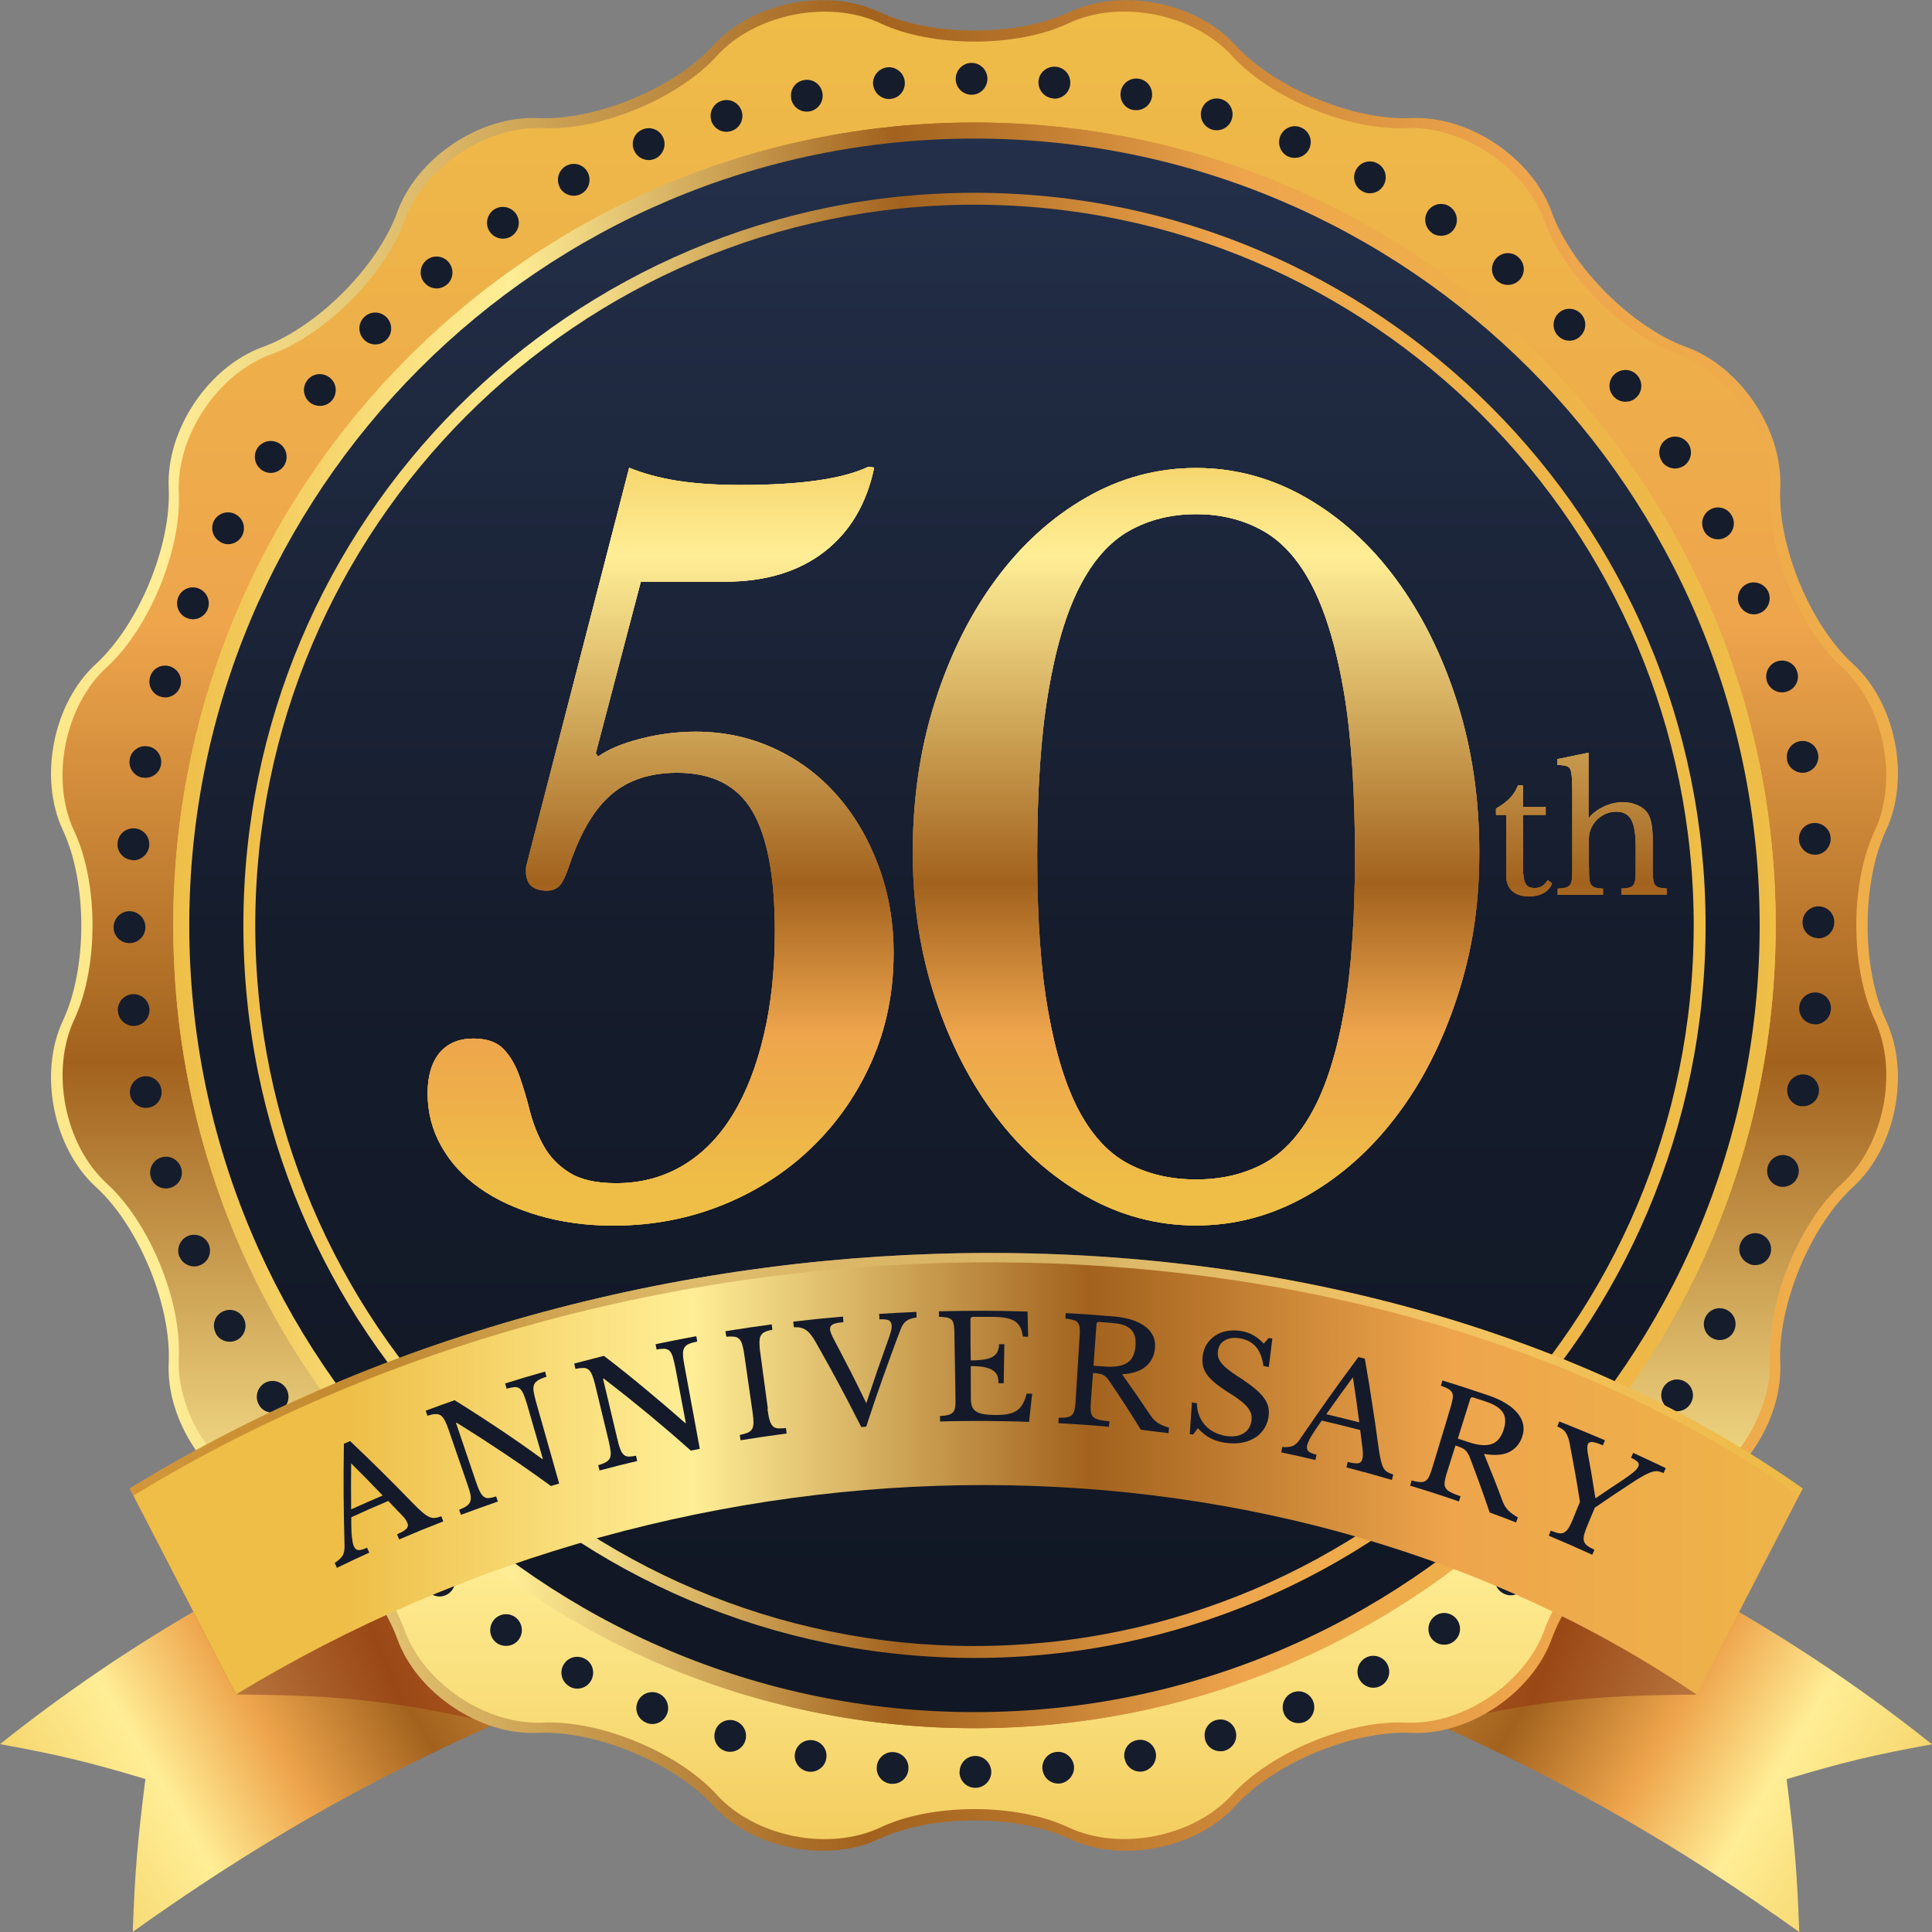 <svg width="64" height="64" viewBox="0 0 64 64" fill="none" xmlns="http://www.w3.org/2000/svg">
<rect x="0" y="0" width="64" height="64" fill="#808080" stroke="none"/>
<g clip-path="url(#clip0_285_641)">
<path d="M16.453 57.086C12.039 59.048 8.37 61.157 4.397 63.995C4.47 61.99 4.556 60.977 4.817 58.932C2.949 58.374 1.984 58.138 0 57.777C4.252 54.389 8.974 51.675 13.976 49.768C14.966 52.697 15.463 54.161 16.453 57.09V57.086Z" fill="url(#paint0_linear_285_641)"/>
<path d="M16.462 57.107C13.188 56.369 11.439 56.154 7.813 56.132C6.407 53.401 5.704 52.035 4.294 49.309C8.323 49.094 10.277 49.21 13.98 49.785C14.97 52.714 15.467 54.178 16.458 57.107H16.462Z" fill="url(#paint1_linear_285_641)"/>
<path d="M47.547 57.09C51.961 59.053 55.63 61.161 59.603 64C59.53 61.994 59.444 60.981 59.183 58.937C61.051 58.379 62.016 58.142 64 57.782C59.748 54.389 55.026 51.679 50.024 49.773C49.034 52.701 48.537 54.166 47.547 57.094V57.09Z" fill="url(#paint2_linear_285_641)"/>
<path d="M47.538 57.112C50.813 56.373 52.557 56.158 56.183 56.137C57.593 53.406 58.296 52.044 59.701 49.313C55.673 49.098 53.718 49.214 50.015 49.79C49.025 52.718 48.528 54.183 47.538 57.112Z" fill="url(#paint3_linear_285_641)"/>
<path d="M35.431 60.916C33.699 60.1 30.862 60.1 29.131 60.916C27.399 61.732 24.926 61.239 23.636 59.821C22.346 58.404 19.728 57.313 17.816 57.404C15.905 57.494 13.809 56.089 13.158 54.286C12.506 52.482 10.505 50.472 8.7 49.819C6.896 49.167 5.499 47.067 5.589 45.151C5.679 43.236 4.594 40.608 3.176 39.32C1.762 38.027 1.269 35.549 2.083 33.814C2.897 32.079 2.897 29.236 2.083 27.501C1.269 25.766 1.762 23.288 3.176 21.996C4.59 20.703 5.679 18.079 5.589 16.164C5.499 14.249 6.9 12.149 8.7 11.496C10.5 10.843 12.506 8.838 13.158 7.03C13.809 5.226 15.905 3.822 17.816 3.912C19.728 4.002 22.351 2.916 23.636 1.494C24.926 0.077 27.399 -0.417 29.131 0.399C30.862 1.215 33.699 1.215 35.431 0.399C37.162 -0.417 39.635 0.077 40.925 1.494C42.215 2.911 44.834 3.998 46.745 3.912C48.657 3.822 50.753 5.226 51.404 7.03C52.056 8.833 54.061 10.843 55.861 11.496C57.661 12.149 59.063 14.249 58.973 16.164C58.883 18.079 59.967 20.708 61.386 21.996C62.8 23.288 63.293 25.766 62.479 27.501C61.664 29.236 61.664 32.079 62.479 33.814C63.293 35.549 62.8 38.027 61.386 39.32C59.971 40.612 58.887 43.236 58.973 45.151C59.063 47.067 57.661 49.167 55.861 49.819C54.061 50.472 52.056 52.478 51.404 54.286C50.753 56.089 48.657 57.494 46.745 57.404C44.834 57.313 42.211 58.4 40.925 59.821C39.635 61.239 37.162 61.732 35.431 60.916Z" fill="url(#paint4_linear_285_641)"/>
<path d="M2.46 33.771C3.266 32.058 3.266 29.249 2.46 27.536C1.654 25.822 2.143 23.374 3.54 22.099C4.937 20.823 6.009 18.23 5.923 16.34C5.833 14.446 7.217 12.372 8.996 11.732C10.774 11.088 12.755 9.104 13.397 7.322C14.04 5.54 16.11 4.153 17.996 4.243C19.886 4.333 22.47 3.259 23.743 1.855C25.016 0.455 27.459 -0.03 29.169 0.773C30.879 1.58 33.682 1.58 35.392 0.773C37.102 -0.035 39.545 0.455 40.818 1.855C42.091 3.255 44.679 4.329 46.565 4.243C48.455 4.153 50.525 5.54 51.164 7.322C51.807 9.104 53.787 11.088 55.566 11.732C57.344 12.376 58.728 14.451 58.638 16.34C58.548 18.234 59.62 20.823 61.017 22.099C62.414 23.374 62.898 25.822 62.097 27.536C61.291 29.249 61.291 32.058 62.097 33.771C62.903 35.485 62.414 37.933 61.017 39.208C59.62 40.483 58.548 43.077 58.638 44.967C58.724 46.861 57.344 48.935 55.566 49.575C53.787 50.219 51.807 52.203 51.164 53.985C50.521 55.767 48.451 57.154 46.565 57.064C44.675 56.974 42.091 58.048 40.818 59.452C39.545 60.852 37.102 61.337 35.392 60.534C33.682 59.727 30.879 59.727 29.169 60.534C27.459 61.342 25.016 60.852 23.743 59.452C22.47 58.052 19.882 56.978 17.996 57.064C16.106 57.154 14.036 55.767 13.397 53.985C12.755 52.203 10.774 50.219 8.996 49.575C7.217 48.931 5.833 46.856 5.923 44.967C6.013 43.073 4.941 40.483 3.54 39.208C2.143 37.933 1.659 35.485 2.46 33.771Z" fill="url(#paint5_linear_285_641)"/>
<path d="M31.788 58.696C31.788 58.408 32.019 58.168 32.306 58.168C32.602 58.168 32.829 58.404 32.838 58.696C32.838 58.984 32.602 59.224 32.311 59.224C32.015 59.224 31.784 58.988 31.784 58.696H31.788ZM29.516 59.091C29.225 59.065 29.015 58.808 29.045 58.516C29.075 58.228 29.332 58.009 29.623 58.043C29.906 58.069 30.125 58.327 30.091 58.619C30.065 58.894 29.838 59.091 29.572 59.091H29.521H29.516ZM34.531 58.61C34.501 58.322 34.711 58.06 34.998 58.035C35.285 58.005 35.547 58.219 35.577 58.507C35.602 58.791 35.392 59.048 35.105 59.083H35.054C34.788 59.083 34.561 58.881 34.535 58.61H34.531ZM26.752 58.683C26.469 58.623 26.281 58.352 26.336 58.069C26.392 57.781 26.666 57.597 26.958 57.653C27.241 57.708 27.425 57.983 27.369 58.267C27.322 58.52 27.099 58.692 26.855 58.692C26.825 58.692 26.786 58.688 26.756 58.683H26.752ZM37.252 58.258C37.192 57.975 37.377 57.696 37.664 57.644C37.947 57.584 38.225 57.769 38.285 58.056C38.341 58.34 38.152 58.619 37.869 58.679C37.839 58.683 37.801 58.688 37.771 58.688C37.522 58.688 37.304 58.511 37.257 58.262L37.252 58.258ZM24.035 58.009C23.756 57.923 23.602 57.631 23.688 57.352C23.765 57.073 24.061 56.914 24.339 57C24.618 57.086 24.776 57.378 24.691 57.657C24.622 57.884 24.412 58.031 24.185 58.031C24.138 58.031 24.086 58.026 24.03 58.009H24.035ZM39.927 57.64C39.841 57.361 39.995 57.064 40.274 56.983C40.552 56.897 40.848 57.056 40.929 57.335C41.015 57.614 40.857 57.902 40.578 57.992C40.531 58.009 40.48 58.013 40.424 58.013C40.197 58.013 39.991 57.867 39.922 57.64H39.927ZM21.403 57.064C21.133 56.953 21.009 56.648 21.12 56.381C21.232 56.111 21.536 55.982 21.811 56.094C22.076 56.205 22.205 56.514 22.093 56.785C22.008 56.987 21.815 57.111 21.605 57.111C21.541 57.111 21.472 57.094 21.408 57.069L21.403 57.064ZM42.532 56.759C42.417 56.489 42.55 56.179 42.815 56.068C43.081 55.956 43.389 56.085 43.497 56.351C43.608 56.618 43.48 56.931 43.214 57.043C43.15 57.069 43.081 57.081 43.012 57.081C42.807 57.081 42.614 56.961 42.528 56.759H42.532ZM18.875 55.87C18.618 55.733 18.523 55.411 18.66 55.162C18.798 54.904 19.11 54.81 19.372 54.947C19.629 55.08 19.723 55.398 19.586 55.66C19.492 55.84 19.312 55.939 19.123 55.939C19.038 55.939 18.956 55.918 18.875 55.875V55.87ZM45.031 55.63C44.894 55.372 44.988 55.054 45.245 54.913C45.498 54.775 45.82 54.874 45.957 55.127C46.094 55.385 46 55.703 45.742 55.845C45.661 55.888 45.58 55.909 45.494 55.909C45.305 55.909 45.125 55.802 45.031 55.63ZM16.47 54.436C16.23 54.273 16.166 53.946 16.329 53.706C16.488 53.465 16.813 53.401 17.053 53.56C17.293 53.723 17.362 54.05 17.199 54.29C17.1 54.445 16.933 54.522 16.762 54.522C16.663 54.522 16.556 54.496 16.466 54.436H16.47ZM47.405 54.256C47.247 54.015 47.311 53.689 47.551 53.521C47.787 53.358 48.117 53.427 48.275 53.667C48.438 53.908 48.374 54.23 48.134 54.393C48.044 54.458 47.945 54.483 47.838 54.483C47.671 54.483 47.508 54.406 47.401 54.251L47.405 54.256ZM14.225 52.766C13.998 52.581 13.967 52.25 14.152 52.023C14.336 51.795 14.666 51.765 14.893 51.95C15.112 52.134 15.146 52.465 14.962 52.693C14.863 52.817 14.709 52.886 14.559 52.886C14.443 52.886 14.323 52.843 14.229 52.766H14.225ZM49.638 52.654C49.454 52.426 49.484 52.096 49.711 51.911C49.938 51.726 50.268 51.761 50.453 51.984C50.637 52.212 50.603 52.542 50.38 52.727C50.281 52.804 50.165 52.847 50.05 52.847C49.895 52.847 49.745 52.778 49.638 52.654ZM12.15 50.885C11.945 50.678 11.945 50.348 12.15 50.142C12.356 49.935 12.686 49.931 12.892 50.137C13.097 50.348 13.097 50.678 12.892 50.885C12.793 50.988 12.656 51.039 12.519 51.039C12.386 51.039 12.249 50.992 12.15 50.885ZM51.708 50.842C51.498 50.635 51.498 50.305 51.708 50.099C51.914 49.892 52.244 49.892 52.45 50.099C52.656 50.305 52.656 50.635 52.45 50.842C52.347 50.949 52.214 50.996 52.077 50.996C51.944 50.996 51.807 50.949 51.708 50.842ZM10.269 48.81C10.085 48.587 10.119 48.256 10.337 48.072C10.565 47.887 10.895 47.917 11.079 48.14C11.263 48.368 11.233 48.699 11.01 48.883C10.912 48.961 10.796 49.004 10.672 49.004C10.517 49.004 10.372 48.939 10.264 48.81H10.269ZM53.59 48.84C53.363 48.656 53.333 48.325 53.517 48.097C53.701 47.87 54.031 47.84 54.254 48.024C54.481 48.209 54.511 48.54 54.327 48.767C54.22 48.892 54.074 48.956 53.92 48.956C53.804 48.956 53.684 48.918 53.59 48.84ZM8.597 46.564C8.434 46.324 8.499 45.997 8.739 45.834C8.979 45.671 9.304 45.74 9.467 45.976C9.63 46.217 9.566 46.543 9.326 46.706C9.236 46.77 9.129 46.796 9.03 46.796C8.863 46.796 8.692 46.719 8.593 46.564H8.597ZM55.266 46.659C55.026 46.496 54.957 46.169 55.12 45.929C55.283 45.688 55.608 45.624 55.848 45.787C56.093 45.946 56.153 46.277 55.99 46.513C55.891 46.667 55.724 46.749 55.553 46.749C55.454 46.749 55.351 46.719 55.266 46.659ZM7.149 44.164C7.012 43.91 7.106 43.588 7.363 43.455C7.616 43.318 7.937 43.412 8.07 43.67C8.207 43.923 8.113 44.245 7.86 44.383C7.783 44.426 7.693 44.447 7.607 44.447C7.423 44.447 7.239 44.348 7.144 44.168L7.149 44.164ZM56.718 44.327C56.461 44.19 56.367 43.867 56.504 43.614C56.641 43.356 56.954 43.262 57.216 43.399C57.473 43.537 57.567 43.85 57.43 44.112C57.336 44.292 57.156 44.391 56.967 44.391C56.881 44.391 56.8 44.37 56.718 44.327ZM5.944 41.634C5.833 41.364 5.962 41.054 6.227 40.943C6.493 40.831 6.806 40.96 6.917 41.226C7.029 41.493 6.9 41.802 6.634 41.909C6.57 41.939 6.502 41.952 6.437 41.952C6.232 41.952 6.03 41.832 5.949 41.63L5.944 41.634ZM57.94 41.862C57.67 41.75 57.546 41.445 57.657 41.179C57.768 40.908 58.077 40.78 58.347 40.891C58.613 41.007 58.741 41.312 58.63 41.583C58.544 41.789 58.351 41.909 58.141 41.909C58.077 41.909 58.008 41.901 57.944 41.866L57.94 41.862ZM4.997 38.998C4.912 38.718 5.07 38.422 5.349 38.34C5.623 38.255 5.914 38.413 6 38.693C6.09 38.967 5.932 39.26 5.653 39.345C5.602 39.362 5.55 39.371 5.499 39.371C5.272 39.371 5.062 39.225 4.993 38.998H4.997ZM58.908 39.294C58.634 39.208 58.476 38.916 58.561 38.637C58.647 38.358 58.934 38.199 59.213 38.285C59.491 38.37 59.65 38.663 59.564 38.942C59.496 39.169 59.286 39.315 59.063 39.315C59.011 39.315 58.96 39.311 58.904 39.294H58.908ZM4.312 36.283C4.256 36 4.444 35.721 4.727 35.661C5.01 35.605 5.289 35.794 5.344 36.077C5.4 36.361 5.216 36.64 4.933 36.691C4.894 36.7 4.864 36.7 4.826 36.7C4.586 36.7 4.363 36.524 4.312 36.279V36.283ZM59.629 36.64C59.341 36.584 59.157 36.305 59.213 36.017C59.264 35.734 59.543 35.549 59.83 35.601C60.113 35.656 60.301 35.931 60.246 36.223C60.194 36.472 59.98 36.644 59.731 36.644C59.701 36.644 59.663 36.644 59.633 36.64H59.629ZM3.904 33.514C3.874 33.226 4.084 32.964 4.372 32.934C4.663 32.908 4.92 33.118 4.95 33.406C4.976 33.694 4.766 33.956 4.479 33.982C4.479 33.982 4.44 33.986 4.427 33.986C4.162 33.986 3.934 33.78 3.909 33.514H3.904ZM60.074 33.926C59.783 33.9 59.573 33.642 59.603 33.35C59.633 33.063 59.886 32.852 60.177 32.878C60.464 32.904 60.683 33.161 60.648 33.453C60.623 33.728 60.396 33.934 60.13 33.934C60.13 33.934 60.091 33.93 60.078 33.93L60.074 33.926ZM60.186 31.074C59.894 31.049 59.684 30.791 59.714 30.499C59.744 30.211 59.997 30.001 60.288 30.026C60.576 30.052 60.794 30.31 60.76 30.602C60.734 30.877 60.507 31.083 60.241 31.083C60.241 31.083 60.203 31.079 60.19 31.079L60.186 31.074ZM3.763 30.718C3.763 30.422 3.999 30.185 4.29 30.185C4.577 30.185 4.817 30.422 4.817 30.713C4.817 31.001 4.582 31.242 4.29 31.242C3.999 31.242 3.763 31.01 3.763 30.722V30.718ZM4.367 28.489C4.08 28.463 3.862 28.206 3.896 27.914C3.922 27.626 4.179 27.415 4.47 27.441C4.757 27.467 4.972 27.725 4.942 28.017C4.916 28.291 4.684 28.498 4.414 28.498C4.414 28.498 4.384 28.498 4.367 28.493V28.489ZM59.594 27.841C59.564 27.553 59.774 27.291 60.061 27.265C60.349 27.235 60.614 27.445 60.64 27.733C60.67 28.021 60.46 28.283 60.173 28.313H60.121C59.856 28.313 59.624 28.111 59.594 27.841ZM4.714 25.762C4.432 25.702 4.243 25.431 4.299 25.144C4.35 24.856 4.629 24.671 4.916 24.727C5.199 24.779 5.387 25.058 5.332 25.341C5.284 25.595 5.066 25.766 4.817 25.766C4.787 25.766 4.749 25.762 4.719 25.758L4.714 25.762ZM59.196 25.178H59.2C59.144 24.89 59.324 24.615 59.611 24.555C59.894 24.5 60.169 24.68 60.224 24.968C60.28 25.251 60.1 25.53 59.813 25.59C59.783 25.595 59.744 25.599 59.71 25.599C59.47 25.599 59.247 25.427 59.196 25.178ZM5.323 23.078C5.044 23.001 4.886 22.704 4.972 22.425C5.049 22.146 5.344 21.987 5.623 22.073C5.902 22.159 6.06 22.451 5.974 22.73C5.906 22.958 5.696 23.104 5.469 23.104C5.422 23.104 5.37 23.095 5.323 23.078ZM58.531 22.563C58.446 22.284 58.604 21.987 58.879 21.906C59.157 21.82 59.453 21.974 59.534 22.253C59.624 22.533 59.466 22.829 59.187 22.91C59.136 22.928 59.089 22.936 59.033 22.936C58.806 22.936 58.604 22.79 58.527 22.563H58.531ZM6.189 20.471C5.923 20.36 5.794 20.055 5.906 19.78C6.017 19.514 6.322 19.385 6.587 19.497C6.857 19.608 6.986 19.913 6.879 20.188C6.793 20.39 6.596 20.514 6.39 20.514C6.322 20.514 6.257 20.497 6.189 20.471ZM57.614 20.025C57.498 19.754 57.627 19.449 57.893 19.333C58.158 19.222 58.471 19.351 58.583 19.617C58.694 19.887 58.566 20.192 58.304 20.308C58.236 20.334 58.167 20.351 58.098 20.351C57.893 20.351 57.7 20.227 57.614 20.025ZM7.312 17.959C7.054 17.822 6.956 17.508 7.089 17.25C7.226 16.993 7.547 16.898 7.804 17.036C8.057 17.173 8.156 17.487 8.019 17.749C7.924 17.929 7.74 18.028 7.552 18.028C7.474 18.028 7.389 18.006 7.312 17.963V17.959ZM56.453 17.59C56.311 17.332 56.406 17.014 56.663 16.873C56.916 16.735 57.237 16.83 57.37 17.087C57.511 17.341 57.417 17.663 57.16 17.8C57.083 17.847 56.997 17.865 56.911 17.865C56.723 17.865 56.543 17.766 56.448 17.59H56.453ZM8.674 15.571C8.434 15.408 8.37 15.082 8.529 14.841C8.692 14.601 9.017 14.536 9.262 14.695C9.502 14.858 9.566 15.185 9.407 15.43C9.3 15.58 9.142 15.666 8.966 15.666C8.867 15.666 8.769 15.636 8.679 15.576L8.674 15.571ZM55.056 15.284C54.893 15.043 54.957 14.717 55.197 14.554C55.437 14.39 55.763 14.455 55.925 14.695C56.088 14.936 56.024 15.262 55.784 15.43C55.694 15.486 55.591 15.52 55.488 15.52C55.321 15.52 55.15 15.434 55.051 15.288L55.056 15.284ZM10.264 13.33C10.037 13.145 10.003 12.814 10.187 12.587C10.372 12.359 10.702 12.329 10.929 12.514C11.156 12.698 11.186 13.029 11.002 13.257C10.903 13.381 10.749 13.446 10.595 13.446C10.479 13.446 10.359 13.407 10.264 13.33ZM53.44 13.119C53.251 12.896 53.281 12.565 53.508 12.376C53.736 12.192 54.066 12.222 54.25 12.449C54.434 12.673 54.404 13.003 54.181 13.188C54.083 13.274 53.963 13.308 53.847 13.308C53.693 13.308 53.547 13.244 53.44 13.119ZM12.06 11.251C11.854 11.045 11.854 10.714 12.06 10.508C12.266 10.302 12.596 10.302 12.802 10.508C13.007 10.714 13.012 11.045 12.806 11.251C12.703 11.358 12.566 11.41 12.433 11.41C12.296 11.41 12.163 11.358 12.06 11.251ZM51.618 11.131C51.413 10.925 51.413 10.594 51.618 10.384C51.815 10.178 52.154 10.178 52.36 10.384C52.566 10.59 52.566 10.921 52.36 11.127C52.261 11.234 52.124 11.286 51.987 11.286C51.854 11.286 51.725 11.234 51.618 11.131ZM14.057 9.362C13.869 9.138 13.903 8.808 14.126 8.619C14.353 8.434 14.683 8.464 14.867 8.692C15.052 8.919 15.022 9.25 14.795 9.435C14.7 9.512 14.58 9.555 14.465 9.555C14.31 9.555 14.16 9.486 14.062 9.362H14.057ZM49.617 9.323C49.39 9.138 49.36 8.808 49.544 8.58C49.728 8.352 50.058 8.322 50.285 8.507H50.281C50.508 8.692 50.543 9.022 50.358 9.25C50.251 9.374 50.101 9.439 49.947 9.439C49.831 9.439 49.715 9.4 49.617 9.323ZM16.222 7.674C16.059 7.433 16.128 7.107 16.363 6.944C16.603 6.781 16.929 6.845 17.096 7.086C17.259 7.326 17.195 7.652 16.955 7.816C16.865 7.88 16.766 7.906 16.659 7.906C16.492 7.906 16.329 7.828 16.222 7.674ZM47.444 7.721C47.208 7.558 47.14 7.232 47.298 6.991C47.461 6.751 47.787 6.682 48.027 6.845C48.267 7.008 48.335 7.335 48.172 7.579C48.074 7.734 47.907 7.811 47.735 7.811C47.637 7.811 47.534 7.786 47.44 7.725L47.444 7.721ZM18.545 6.205C18.408 5.952 18.502 5.63 18.759 5.492C19.012 5.355 19.333 5.449 19.466 5.703C19.603 5.96 19.509 6.282 19.256 6.42C19.179 6.463 19.089 6.484 19.003 6.484C18.819 6.484 18.635 6.386 18.54 6.205H18.545ZM45.134 6.338C44.877 6.201 44.782 5.887 44.92 5.625C45.057 5.368 45.37 5.273 45.627 5.411C45.884 5.548 45.978 5.862 45.841 6.124C45.747 6.304 45.567 6.403 45.378 6.403C45.292 6.403 45.211 6.381 45.13 6.338H45.134ZM21 4.973C20.889 4.702 21.018 4.397 21.283 4.29C21.549 4.174 21.862 4.298 21.973 4.569C22.085 4.835 21.956 5.149 21.691 5.26C21.626 5.286 21.558 5.303 21.493 5.303C21.288 5.303 21.086 5.183 21.005 4.977L21 4.973ZM42.695 5.196C42.425 5.084 42.301 4.775 42.412 4.505C42.524 4.238 42.828 4.109 43.094 4.221C43.359 4.329 43.492 4.638 43.381 4.904C43.295 5.11 43.102 5.23 42.892 5.23C42.828 5.23 42.76 5.222 42.695 5.192V5.196ZM23.563 3.994C23.478 3.714 23.636 3.418 23.915 3.337C24.189 3.251 24.48 3.405 24.57 3.684C24.656 3.963 24.498 4.26 24.219 4.341C24.168 4.359 24.12 4.367 24.065 4.367C23.838 4.367 23.628 4.221 23.559 3.994H23.563ZM40.154 4.294C39.875 4.208 39.717 3.916 39.802 3.637C39.888 3.358 40.179 3.199 40.458 3.285C40.737 3.371 40.891 3.663 40.809 3.938C40.741 4.17 40.531 4.316 40.304 4.316C40.252 4.316 40.205 4.307 40.15 4.294H40.154ZM26.212 3.268C26.156 2.984 26.336 2.705 26.628 2.654C26.911 2.598 27.185 2.778 27.241 3.066C27.301 3.349 27.116 3.629 26.829 3.689C26.791 3.693 26.761 3.697 26.722 3.697C26.473 3.697 26.259 3.525 26.208 3.272L26.212 3.268ZM37.544 3.646C37.252 3.594 37.072 3.315 37.128 3.027C37.179 2.744 37.458 2.555 37.741 2.611C38.024 2.662 38.208 2.941 38.157 3.225C38.109 3.478 37.891 3.65 37.642 3.65C37.604 3.65 37.574 3.646 37.544 3.641V3.646ZM28.921 2.808C28.895 2.521 29.105 2.263 29.396 2.229C29.679 2.203 29.945 2.413 29.971 2.701C30.001 2.989 29.791 3.251 29.503 3.276C29.503 3.276 29.465 3.281 29.452 3.281C29.186 3.281 28.955 3.075 28.925 2.808H28.921ZM34.882 3.259C34.595 3.233 34.377 2.976 34.402 2.684C34.428 2.396 34.685 2.186 34.977 2.211C35.268 2.237 35.482 2.495 35.452 2.787C35.431 3.062 35.199 3.268 34.934 3.268C34.934 3.268 34.904 3.268 34.886 3.263L34.882 3.259ZM31.659 2.611C31.659 2.323 31.895 2.083 32.186 2.083C32.474 2.083 32.709 2.319 32.709 2.611C32.709 2.898 32.478 3.139 32.186 3.139C31.895 3.139 31.659 2.907 31.659 2.611Z" fill="#151C2C"/>
<path d="M58.823 30.654C58.823 45.34 46.942 57.249 32.281 57.249C17.619 57.249 5.739 45.34 5.739 30.654C5.739 15.967 17.623 4.058 32.281 4.058C46.938 4.058 58.823 15.967 58.823 30.654Z" fill="url(#paint6_linear_285_641)"/>
<path style="mix-blend-mode:screen" d="M58.823 30.654C58.823 45.34 46.942 57.249 32.281 57.249C17.619 57.249 5.739 45.34 5.739 30.654C5.739 15.967 17.623 4.058 32.281 4.058C46.938 4.058 58.823 15.967 58.823 30.654Z" fill="url(#paint7_linear_285_641)"/>
<path d="M58.291 30.653C58.291 45.048 46.647 56.716 32.281 56.716C17.915 56.716 6.27 45.048 6.27 30.653C6.27 16.258 17.915 4.59 32.281 4.59C46.647 4.59 58.291 16.258 58.291 30.653Z" fill="url(#paint8_linear_285_641)"/>
<path d="M32.281 6.781C45.417 6.781 56.106 17.491 56.106 30.654C56.106 43.816 45.417 54.526 32.281 54.526C19.145 54.526 8.456 43.816 8.456 30.654C8.456 17.491 19.145 6.781 32.281 6.781ZM32.281 6.386C18.905 6.386 8.062 17.251 8.062 30.654C8.062 44.056 18.905 54.922 32.281 54.922C45.657 54.922 56.5 44.056 56.5 30.654C56.5 17.251 45.657 6.386 32.281 6.386Z" fill="url(#paint9_linear_285_641)"/>
<path d="M19.749 24.968L19.813 25.062C20.13 24.83 20.593 24.633 21.206 24.474C21.819 24.315 22.432 24.238 23.045 24.238C23.975 24.238 24.84 24.422 25.642 24.792C26.443 25.161 27.138 25.676 27.716 26.334C28.299 26.991 28.758 27.768 29.096 28.67C29.435 29.572 29.602 30.538 29.602 31.577C29.602 32.848 29.366 34.029 28.891 35.12C28.415 36.211 27.759 37.164 26.923 37.98C26.088 38.796 25.106 39.436 23.975 39.9C22.843 40.363 21.622 40.6 20.315 40.6C19.427 40.6 18.605 40.488 17.842 40.265C17.083 40.041 16.432 39.741 15.892 39.358C15.352 38.976 14.927 38.517 14.623 37.976C14.315 37.435 14.165 36.846 14.165 36.215C14.165 35.644 14.297 35.197 14.559 34.879C14.825 34.562 15.197 34.403 15.682 34.403C16.128 34.403 16.457 34.519 16.68 34.751C16.903 34.983 17.075 35.279 17.203 35.639C17.332 36 17.448 36.387 17.55 36.799C17.657 37.211 17.808 37.598 18.009 37.959C18.21 38.319 18.493 38.616 18.866 38.847C19.235 39.079 19.749 39.195 20.405 39.195C21.228 39.195 21.969 38.998 22.625 38.607C23.28 38.216 23.829 37.654 24.275 36.924C24.721 36.194 25.063 35.313 25.303 34.287C25.548 33.26 25.668 32.109 25.668 30.843C25.668 29.043 25.419 27.721 24.922 26.87C24.425 26.024 23.593 25.599 22.432 25.599C21.545 25.599 20.82 25.835 20.259 26.312C19.698 26.789 19.239 27.557 18.879 28.614C18.75 28.996 18.635 29.241 18.532 29.344C18.425 29.451 18.288 29.503 18.12 29.503C17.653 29.503 17.422 29.292 17.422 28.867C17.422 28.76 17.43 28.678 17.452 28.614L20.842 15.494C21.305 15.683 21.836 15.829 22.428 15.924C23.019 16.018 23.726 16.066 24.553 16.066C26.52 16.066 27.922 15.864 28.771 15.46L28.959 15.49C28.706 16.697 28.149 17.629 27.296 18.286C26.439 18.943 25.346 19.269 24.018 19.269H21.228L19.736 24.955L19.749 24.968Z" fill="url(#paint10_linear_285_641)"/>
<path d="M39.622 15.503C40.912 15.503 42.125 15.834 43.265 16.486C44.405 17.143 45.4 18.041 46.244 19.188C47.088 20.33 47.761 21.674 48.258 23.22C48.755 24.766 49.004 26.441 49.004 28.24C49.004 30.04 48.755 31.564 48.258 33.067C47.761 34.57 47.092 35.88 46.244 36.988C45.4 38.1 44.405 38.981 43.265 39.625C42.125 40.269 40.908 40.595 39.622 40.595C38.337 40.595 37.119 40.273 35.975 39.625C34.835 38.981 33.841 38.1 32.996 36.988C32.152 35.876 31.479 34.57 30.982 33.067C30.485 31.564 30.236 29.954 30.236 28.24C30.236 26.441 30.485 24.766 30.982 23.22C31.479 21.674 32.148 20.33 32.996 19.188C33.841 18.045 34.835 17.143 35.975 16.486C37.115 15.829 38.332 15.503 39.622 15.503ZM39.622 39.071C40.445 39.071 41.182 38.903 41.825 38.564C42.468 38.225 43.021 37.645 43.475 36.816C43.929 35.992 44.277 34.888 44.521 33.514C44.765 32.14 44.885 30.413 44.885 28.335C44.885 26.256 44.765 24.375 44.521 22.937C44.277 21.498 43.934 20.338 43.492 19.458C43.047 18.578 42.498 17.955 41.842 17.586C41.187 17.216 40.449 17.032 39.622 17.032C38.795 17.032 38.058 17.216 37.402 17.586C36.746 17.955 36.198 18.582 35.752 19.458C35.306 20.338 34.964 21.498 34.724 22.937C34.479 24.375 34.359 26.175 34.359 28.335C34.359 30.495 34.479 32.135 34.724 33.514C34.968 34.892 35.311 35.992 35.752 36.816C36.198 37.641 36.746 38.225 37.402 38.564C38.058 38.903 38.795 39.071 39.622 39.071Z" fill="url(#paint11_linear_285_641)"/>
<path d="M19.749 24.968L19.813 25.062C20.13 24.83 20.593 24.633 21.206 24.474C21.819 24.315 22.432 24.238 23.045 24.238C23.975 24.238 24.84 24.422 25.642 24.792C26.443 25.161 27.138 25.676 27.716 26.334C28.299 26.991 28.758 27.768 29.096 28.67C29.435 29.572 29.602 30.538 29.602 31.577C29.602 32.848 29.366 34.029 28.891 35.12C28.415 36.211 27.759 37.164 26.923 37.98C26.088 38.796 25.106 39.436 23.975 39.9C22.843 40.363 21.622 40.6 20.315 40.6C19.427 40.6 18.605 40.488 17.842 40.265C17.083 40.041 16.432 39.741 15.892 39.358C15.352 38.976 14.927 38.517 14.623 37.976C14.315 37.435 14.165 36.846 14.165 36.215C14.165 35.644 14.297 35.197 14.559 34.879C14.825 34.562 15.197 34.403 15.682 34.403C16.128 34.403 16.457 34.519 16.68 34.751C16.903 34.983 17.075 35.279 17.203 35.639C17.332 36 17.448 36.387 17.55 36.799C17.657 37.211 17.808 37.598 18.009 37.959C18.21 38.319 18.493 38.616 18.866 38.847C19.235 39.079 19.749 39.195 20.405 39.195C21.228 39.195 21.969 38.998 22.625 38.607C23.28 38.216 23.829 37.654 24.275 36.924C24.721 36.194 25.063 35.313 25.303 34.287C25.548 33.26 25.668 32.109 25.668 30.843C25.668 29.043 25.419 27.721 24.922 26.87C24.425 26.024 23.593 25.599 22.432 25.599C21.545 25.599 20.82 25.835 20.259 26.312C19.698 26.789 19.239 27.557 18.879 28.614C18.75 28.996 18.635 29.241 18.532 29.344C18.425 29.451 18.288 29.503 18.12 29.503C17.653 29.503 17.422 29.292 17.422 28.867C17.422 28.76 17.43 28.678 17.452 28.614L20.842 15.494C21.305 15.683 21.836 15.829 22.428 15.924C23.019 16.018 23.726 16.066 24.553 16.066C26.52 16.066 27.922 15.864 28.771 15.46L28.959 15.49C28.706 16.697 28.149 17.629 27.296 18.286C26.439 18.943 25.346 19.269 24.018 19.269H21.228L19.736 24.955L19.749 24.968Z" fill="url(#paint12_linear_285_641)"/>
<path d="M39.622 15.503C40.912 15.503 42.125 15.834 43.265 16.486C44.405 17.143 45.4 18.041 46.244 19.188C47.088 20.33 47.761 21.674 48.258 23.22C48.755 24.766 49.004 26.441 49.004 28.24C49.004 30.04 48.755 31.564 48.258 33.067C47.761 34.57 47.092 35.88 46.244 36.988C45.4 38.1 44.405 38.981 43.265 39.625C42.125 40.269 40.908 40.595 39.622 40.595C38.337 40.595 37.119 40.273 35.975 39.625C34.835 38.981 33.841 38.1 32.996 36.988C32.152 35.876 31.479 34.57 30.982 33.067C30.485 31.564 30.236 29.954 30.236 28.24C30.236 26.441 30.485 24.766 30.982 23.22C31.479 21.674 32.148 20.33 32.996 19.188C33.841 18.045 34.835 17.143 35.975 16.486C37.115 15.829 38.332 15.503 39.622 15.503ZM39.622 39.071C40.445 39.071 41.182 38.903 41.825 38.564C42.468 38.225 43.021 37.645 43.475 36.816C43.929 35.992 44.277 34.888 44.521 33.514C44.765 32.14 44.885 30.413 44.885 28.335C44.885 26.256 44.765 24.375 44.521 22.937C44.277 21.498 43.934 20.338 43.492 19.458C43.047 18.578 42.498 17.955 41.842 17.586C41.187 17.216 40.449 17.032 39.622 17.032C38.795 17.032 38.058 17.216 37.402 17.586C36.746 17.955 36.198 18.582 35.752 19.458C35.306 20.338 34.964 21.498 34.724 22.937C34.479 24.375 34.359 26.175 34.359 28.335C34.359 30.495 34.479 32.135 34.724 33.514C34.968 34.892 35.311 35.992 35.752 36.816C36.198 37.641 36.746 38.225 37.402 38.564C38.058 38.903 38.795 39.071 39.622 39.071Z" fill="url(#paint13_linear_285_641)"/>
<path d="M19.749 24.968L19.813 25.062C20.13 24.83 20.593 24.633 21.206 24.474C21.819 24.315 22.432 24.238 23.045 24.238C23.975 24.238 24.84 24.422 25.642 24.792C26.443 25.161 27.138 25.676 27.716 26.334C28.299 26.991 28.758 27.768 29.096 28.67C29.435 29.572 29.602 30.538 29.602 31.577C29.602 32.848 29.366 34.029 28.891 35.12C28.415 36.211 27.759 37.164 26.923 37.98C26.088 38.796 25.106 39.436 23.975 39.9C22.843 40.363 21.622 40.6 20.315 40.6C19.427 40.6 18.605 40.488 17.842 40.265C17.083 40.041 16.432 39.741 15.892 39.358C15.352 38.976 14.927 38.517 14.623 37.976C14.315 37.435 14.165 36.846 14.165 36.215C14.165 35.644 14.297 35.197 14.559 34.879C14.825 34.562 15.197 34.403 15.682 34.403C16.128 34.403 16.457 34.519 16.68 34.751C16.903 34.983 17.075 35.279 17.203 35.639C17.332 36 17.448 36.387 17.55 36.799C17.657 37.211 17.808 37.598 18.009 37.959C18.21 38.319 18.493 38.616 18.866 38.847C19.235 39.079 19.749 39.195 20.405 39.195C21.228 39.195 21.969 38.998 22.625 38.607C23.28 38.216 23.829 37.654 24.275 36.924C24.721 36.194 25.063 35.313 25.303 34.287C25.548 33.26 25.668 32.109 25.668 30.843C25.668 29.043 25.419 27.721 24.922 26.87C24.425 26.024 23.593 25.599 22.432 25.599C21.545 25.599 20.82 25.835 20.259 26.312C19.698 26.789 19.239 27.557 18.879 28.614C18.75 28.996 18.635 29.241 18.532 29.344C18.425 29.451 18.288 29.503 18.12 29.503C17.653 29.503 17.422 29.292 17.422 28.867C17.422 28.76 17.43 28.678 17.452 28.614L20.842 15.494C21.305 15.683 21.836 15.829 22.428 15.924C23.019 16.018 23.726 16.066 24.553 16.066C26.52 16.066 27.922 15.864 28.771 15.46L28.959 15.49C28.706 16.697 28.149 17.629 27.296 18.286C26.439 18.943 25.346 19.269 24.018 19.269H21.228L19.736 24.955L19.749 24.968Z" fill="url(#paint14_linear_285_641)"/>
<path d="M39.622 15.503C40.912 15.503 42.125 15.834 43.265 16.486C44.405 17.143 45.4 18.041 46.244 19.188C47.088 20.33 47.761 21.674 48.258 23.22C48.755 24.766 49.004 26.441 49.004 28.24C49.004 30.04 48.755 31.564 48.258 33.067C47.761 34.57 47.092 35.88 46.244 36.988C45.4 38.1 44.405 38.981 43.265 39.625C42.125 40.269 40.908 40.595 39.622 40.595C38.337 40.595 37.119 40.273 35.975 39.625C34.835 38.981 33.841 38.1 32.996 36.988C32.152 35.876 31.479 34.57 30.982 33.067C30.485 31.564 30.236 29.954 30.236 28.24C30.236 26.441 30.485 24.766 30.982 23.22C31.479 21.674 32.148 20.33 32.996 19.188C33.841 18.045 34.835 17.143 35.975 16.486C37.115 15.829 38.332 15.503 39.622 15.503ZM39.622 39.071C40.445 39.071 41.182 38.903 41.825 38.564C42.468 38.225 43.021 37.645 43.475 36.816C43.929 35.992 44.277 34.888 44.521 33.514C44.765 32.14 44.885 30.413 44.885 28.335C44.885 26.256 44.765 24.375 44.521 22.937C44.277 21.498 43.934 20.338 43.492 19.458C43.047 18.578 42.498 17.955 41.842 17.586C41.187 17.216 40.449 17.032 39.622 17.032C38.795 17.032 38.058 17.216 37.402 17.586C36.746 17.955 36.198 18.582 35.752 19.458C35.306 20.338 34.964 21.498 34.724 22.937C34.479 24.375 34.359 26.175 34.359 28.335C34.359 30.495 34.479 32.135 34.724 33.514C34.968 34.892 35.311 35.992 35.752 36.816C36.198 37.641 36.746 38.225 37.402 38.564C38.058 38.903 38.795 39.071 39.622 39.071Z" fill="url(#paint15_linear_285_641)"/>
<path d="M49.557 26.995V26.784C49.754 26.668 49.913 26.552 50.024 26.432C50.135 26.316 50.225 26.174 50.285 26.016H50.448V26.729H51.203V26.995H50.448V28.712C50.448 28.846 50.457 28.957 50.47 29.047C50.483 29.138 50.504 29.211 50.534 29.267C50.564 29.322 50.602 29.361 50.654 29.383C50.701 29.404 50.765 29.417 50.838 29.417C50.932 29.417 51.014 29.395 51.078 29.357C51.142 29.318 51.207 29.249 51.271 29.155L51.413 29.262C51.361 29.404 51.267 29.507 51.138 29.58C51.01 29.653 50.847 29.692 50.654 29.692C50.405 29.692 50.217 29.631 50.088 29.511C49.96 29.391 49.895 29.224 49.895 29V26.995H49.557Z" fill="url(#paint16_linear_285_641)"/>
<path d="M52.638 28.734C52.638 28.889 52.638 29.013 52.651 29.104C52.66 29.194 52.677 29.262 52.711 29.31C52.741 29.357 52.788 29.387 52.848 29.404C52.908 29.421 52.994 29.43 53.101 29.439V29.636H51.601V29.439C51.708 29.43 51.798 29.421 51.863 29.404C51.927 29.387 51.974 29.357 52.008 29.314C52.043 29.267 52.064 29.202 52.073 29.121C52.081 29.035 52.085 28.923 52.085 28.777V26.407C52.085 26.183 52.085 26.007 52.077 25.874C52.073 25.741 52.06 25.642 52.047 25.573C52.038 25.526 52.025 25.492 52.008 25.462C51.991 25.432 51.965 25.41 51.931 25.393C51.897 25.376 51.854 25.363 51.794 25.354C51.738 25.346 51.67 25.342 51.584 25.342V25.148L52.621 24.934V27.089H52.643C52.698 27.012 52.771 26.943 52.853 26.883C52.938 26.819 53.028 26.767 53.127 26.72C53.225 26.673 53.328 26.639 53.435 26.613C53.543 26.587 53.645 26.574 53.748 26.574C53.92 26.574 54.083 26.604 54.224 26.664C54.37 26.724 54.481 26.806 54.558 26.909C54.623 26.995 54.67 27.111 54.7 27.253C54.73 27.394 54.747 27.583 54.747 27.828V28.734C54.747 28.889 54.747 29.009 54.76 29.099C54.768 29.189 54.785 29.258 54.82 29.305C54.854 29.353 54.897 29.387 54.957 29.4C55.017 29.417 55.103 29.426 55.21 29.434V29.632H53.714V29.434C53.821 29.434 53.903 29.421 53.967 29.404C54.031 29.387 54.078 29.357 54.113 29.31C54.143 29.262 54.164 29.198 54.173 29.116C54.181 29.03 54.185 28.919 54.185 28.773V28.06C54.185 27.639 54.138 27.338 54.04 27.158C53.941 26.978 53.778 26.888 53.547 26.888C53.371 26.888 53.208 26.935 53.067 27.025C52.921 27.115 52.81 27.24 52.724 27.399C52.707 27.442 52.69 27.48 52.677 27.515C52.664 27.549 52.655 27.592 52.647 27.635C52.638 27.682 52.634 27.734 52.634 27.789C52.634 27.849 52.634 27.922 52.634 28.008V28.734H52.638Z" fill="url(#paint17_linear_285_641)"/>
<path d="M49.557 26.995V26.784C49.754 26.668 49.913 26.552 50.024 26.432C50.135 26.316 50.225 26.174 50.285 26.016H50.448V26.729H51.203V26.995H50.448V28.712C50.448 28.846 50.457 28.957 50.47 29.047C50.483 29.138 50.504 29.211 50.534 29.267C50.564 29.322 50.602 29.361 50.654 29.383C50.701 29.404 50.765 29.417 50.838 29.417C50.932 29.417 51.014 29.395 51.078 29.357C51.142 29.318 51.207 29.249 51.271 29.155L51.413 29.262C51.361 29.404 51.267 29.507 51.138 29.58C51.01 29.653 50.847 29.692 50.654 29.692C50.405 29.692 50.217 29.631 50.088 29.511C49.96 29.391 49.895 29.224 49.895 29V26.995H49.557Z" fill="url(#paint18_linear_285_641)"/>
<path d="M52.638 28.734C52.638 28.889 52.638 29.013 52.651 29.104C52.66 29.194 52.677 29.262 52.711 29.31C52.741 29.357 52.788 29.387 52.848 29.404C52.908 29.421 52.994 29.43 53.101 29.439V29.636H51.601V29.439C51.708 29.43 51.798 29.421 51.863 29.404C51.927 29.387 51.974 29.357 52.008 29.314C52.043 29.267 52.064 29.202 52.073 29.121C52.081 29.035 52.085 28.923 52.085 28.777V26.407C52.085 26.183 52.085 26.007 52.077 25.874C52.073 25.741 52.06 25.642 52.047 25.573C52.038 25.526 52.025 25.492 52.008 25.462C51.991 25.432 51.965 25.41 51.931 25.393C51.897 25.376 51.854 25.363 51.794 25.354C51.738 25.346 51.67 25.342 51.584 25.342V25.148L52.621 24.934V27.089H52.643C52.698 27.012 52.771 26.943 52.853 26.883C52.938 26.819 53.028 26.767 53.127 26.72C53.225 26.673 53.328 26.639 53.435 26.613C53.543 26.587 53.645 26.574 53.748 26.574C53.92 26.574 54.083 26.604 54.224 26.664C54.37 26.724 54.481 26.806 54.558 26.909C54.623 26.995 54.67 27.111 54.7 27.253C54.73 27.394 54.747 27.583 54.747 27.828V28.734C54.747 28.889 54.747 29.009 54.76 29.099C54.768 29.189 54.785 29.258 54.82 29.305C54.854 29.353 54.897 29.387 54.957 29.4C55.017 29.417 55.103 29.426 55.21 29.434V29.632H53.714V29.434C53.821 29.434 53.903 29.421 53.967 29.404C54.031 29.387 54.078 29.357 54.113 29.31C54.143 29.262 54.164 29.198 54.173 29.116C54.181 29.03 54.185 28.919 54.185 28.773V28.06C54.185 27.639 54.138 27.338 54.04 27.158C53.941 26.978 53.778 26.888 53.547 26.888C53.371 26.888 53.208 26.935 53.067 27.025C52.921 27.115 52.81 27.24 52.724 27.399C52.707 27.442 52.69 27.48 52.677 27.515C52.664 27.549 52.655 27.592 52.647 27.635C52.638 27.682 52.634 27.734 52.634 27.789C52.634 27.849 52.634 27.922 52.634 28.008V28.734H52.638Z" fill="url(#paint19_linear_285_641)"/>
<path d="M49.557 26.995V26.784C49.754 26.668 49.913 26.552 50.024 26.432C50.135 26.316 50.225 26.174 50.285 26.016H50.448V26.729H51.203V26.995H50.448V28.712C50.448 28.846 50.457 28.957 50.47 29.047C50.483 29.138 50.504 29.211 50.534 29.267C50.564 29.322 50.602 29.361 50.654 29.383C50.701 29.404 50.765 29.417 50.838 29.417C50.932 29.417 51.014 29.395 51.078 29.357C51.142 29.318 51.207 29.249 51.271 29.155L51.413 29.262C51.361 29.404 51.267 29.507 51.138 29.58C51.01 29.653 50.847 29.692 50.654 29.692C50.405 29.692 50.217 29.631 50.088 29.511C49.96 29.391 49.895 29.224 49.895 29V26.995H49.557Z" fill="url(#paint20_linear_285_641)"/>
<path d="M52.638 28.734C52.638 28.889 52.638 29.013 52.651 29.104C52.66 29.194 52.677 29.262 52.711 29.31C52.741 29.357 52.788 29.387 52.848 29.404C52.908 29.421 52.994 29.43 53.101 29.439V29.636H51.601V29.439C51.708 29.43 51.798 29.421 51.863 29.404C51.927 29.387 51.974 29.357 52.008 29.314C52.043 29.267 52.064 29.202 52.073 29.121C52.081 29.035 52.085 28.923 52.085 28.777V26.407C52.085 26.183 52.085 26.007 52.077 25.874C52.073 25.741 52.06 25.642 52.047 25.573C52.038 25.526 52.025 25.492 52.008 25.462C51.991 25.432 51.965 25.41 51.931 25.393C51.897 25.376 51.854 25.363 51.794 25.354C51.738 25.346 51.67 25.342 51.584 25.342V25.148L52.621 24.934V27.089H52.643C52.698 27.012 52.771 26.943 52.853 26.883C52.938 26.819 53.028 26.767 53.127 26.72C53.225 26.673 53.328 26.639 53.435 26.613C53.543 26.587 53.645 26.574 53.748 26.574C53.92 26.574 54.083 26.604 54.224 26.664C54.37 26.724 54.481 26.806 54.558 26.909C54.623 26.995 54.67 27.111 54.7 27.253C54.73 27.394 54.747 27.583 54.747 27.828V28.734C54.747 28.889 54.747 29.009 54.76 29.099C54.768 29.189 54.785 29.258 54.82 29.305C54.854 29.353 54.897 29.387 54.957 29.4C55.017 29.417 55.103 29.426 55.21 29.434V29.632H53.714V29.434C53.821 29.434 53.903 29.421 53.967 29.404C54.031 29.387 54.078 29.357 54.113 29.31C54.143 29.262 54.164 29.198 54.173 29.116C54.181 29.03 54.185 28.919 54.185 28.773V28.06C54.185 27.639 54.138 27.338 54.04 27.158C53.941 26.978 53.778 26.888 53.547 26.888C53.371 26.888 53.208 26.935 53.067 27.025C52.921 27.115 52.81 27.24 52.724 27.399C52.707 27.442 52.69 27.48 52.677 27.515C52.664 27.549 52.655 27.592 52.647 27.635C52.638 27.682 52.634 27.734 52.634 27.789C52.634 27.849 52.634 27.922 52.634 28.008V28.734H52.638Z" fill="url(#paint21_linear_285_641)"/>
<path d="M56.2 56.132C42.597 46.916 23.083 46.848 7.817 56.132C6.412 53.401 5.709 52.035 4.299 49.308C21.288 38.86 45.027 38.95 59.718 49.308C58.313 52.035 57.606 53.401 56.2 56.132Z" fill="url(#paint22_linear_285_641)"/>
<path style="mix-blend-mode:screen" opacity="0.6" d="M59.599 49.536C59.637 49.459 59.676 49.386 59.718 49.308C45.027 38.95 21.292 38.86 4.299 49.308C4.342 49.39 4.38 49.467 4.419 49.544C21.356 39.199 44.932 39.285 59.599 49.536Z" fill="url(#paint23_linear_285_641)"/>
<path d="M12.853 49.725C12.365 49.931 12.12 50.039 11.636 50.262C11.636 50.404 11.636 50.528 11.64 50.636C11.64 50.743 11.649 50.837 11.657 50.91C11.666 50.988 11.675 51.052 11.683 51.099C11.696 51.151 11.709 51.19 11.722 51.22C11.756 51.301 11.807 51.344 11.872 51.348C11.94 51.353 12.035 51.327 12.159 51.271C12.189 51.336 12.202 51.37 12.232 51.434C11.803 51.628 11.585 51.731 11.16 51.937C11.13 51.872 11.117 51.838 11.087 51.774C11.152 51.731 11.203 51.692 11.246 51.653C11.289 51.615 11.323 51.576 11.349 51.533C11.375 51.49 11.392 51.439 11.4 51.387C11.409 51.331 11.417 51.267 11.413 51.194C11.396 50.524 11.387 50.022 11.383 49.515C11.379 49.008 11.383 48.505 11.392 47.827C11.473 47.793 11.516 47.771 11.597 47.737C12.017 48.136 12.326 48.437 12.635 48.742C12.943 49.047 13.247 49.352 13.646 49.764C13.779 49.901 13.89 50.009 13.98 50.086C14.07 50.163 14.148 50.219 14.216 50.249C14.285 50.279 14.349 50.292 14.409 50.283C14.469 50.275 14.542 50.258 14.619 50.228C14.645 50.296 14.658 50.331 14.683 50.399C14.096 50.627 13.805 50.747 13.222 50.996C13.196 50.928 13.179 50.893 13.153 50.825C13.312 50.756 13.415 50.696 13.466 50.64C13.513 50.584 13.526 50.524 13.5 50.459C13.488 50.429 13.475 50.404 13.462 50.382C13.449 50.356 13.432 50.331 13.415 50.309C13.398 50.283 13.372 50.253 13.342 50.223C13.312 50.193 13.277 50.155 13.239 50.116C13.089 49.957 13.016 49.88 12.862 49.721L12.853 49.725ZM11.632 50C12.047 49.811 12.257 49.721 12.677 49.541C12.266 49.111 12.056 48.896 11.632 48.475C11.627 49.085 11.627 49.39 11.632 50Z" fill="#141A2A"/>
<path d="M18.245 49.223C17.645 48.785 17.182 48.467 16.715 48.153C16.247 47.84 15.776 47.531 15.129 47.131C15.12 47.131 15.116 47.131 15.107 47.14C15.365 47.904 15.498 48.287 15.755 49.051C15.806 49.201 15.849 49.317 15.892 49.399C15.93 49.48 15.973 49.541 16.025 49.579C16.072 49.618 16.128 49.631 16.192 49.626C16.256 49.622 16.337 49.601 16.436 49.571C16.457 49.639 16.47 49.674 16.492 49.742C16.003 49.91 15.759 50 15.27 50.18C15.245 50.112 15.232 50.077 15.21 50.013C15.313 49.97 15.399 49.931 15.459 49.888C15.519 49.845 15.557 49.798 15.579 49.738C15.6 49.682 15.6 49.609 15.588 49.523C15.57 49.438 15.54 49.326 15.489 49.184C15.24 48.458 15.112 48.093 14.863 47.368C14.82 47.243 14.777 47.14 14.739 47.063C14.7 46.985 14.653 46.929 14.606 46.891C14.555 46.856 14.495 46.839 14.426 46.844C14.353 46.844 14.268 46.865 14.16 46.9C14.135 46.831 14.126 46.796 14.1 46.732C14.486 46.59 14.675 46.517 15.06 46.384C15.66 46.758 16.102 47.045 16.539 47.337C16.976 47.63 17.405 47.926 17.966 48.334C17.975 48.334 17.979 48.334 17.983 48.33C17.778 47.612 17.67 47.256 17.465 46.539C17.422 46.388 17.379 46.273 17.345 46.187C17.306 46.101 17.268 46.041 17.22 46.002C17.173 45.963 17.113 45.946 17.045 45.95C16.976 45.955 16.89 45.972 16.783 46.002C16.762 45.933 16.753 45.899 16.732 45.83C17.259 45.663 17.525 45.585 18.056 45.435C18.073 45.504 18.086 45.538 18.103 45.607C17.988 45.641 17.898 45.68 17.833 45.718C17.769 45.757 17.722 45.804 17.696 45.86C17.67 45.916 17.662 45.989 17.675 46.079C17.688 46.169 17.713 46.285 17.752 46.423C17.906 46.968 18.022 47.376 18.138 47.784C18.253 48.192 18.369 48.6 18.523 49.145C18.412 49.18 18.356 49.197 18.249 49.227L18.245 49.223Z" fill="#141A2A"/>
<path d="M22.886 48.055C22.333 47.561 21.905 47.2 21.472 46.839C21.039 46.483 20.598 46.127 19.998 45.667C19.989 45.667 19.985 45.667 19.976 45.671C20.16 46.457 20.255 46.852 20.443 47.638C20.478 47.793 20.512 47.913 20.546 47.999C20.576 48.085 20.615 48.149 20.662 48.188C20.705 48.231 20.76 48.248 20.825 48.252C20.889 48.252 20.97 48.244 21.069 48.222C21.086 48.291 21.095 48.33 21.108 48.398C20.606 48.519 20.358 48.579 19.86 48.712C19.843 48.643 19.835 48.604 19.817 48.536C19.925 48.506 20.01 48.471 20.07 48.437C20.13 48.403 20.178 48.355 20.203 48.304C20.229 48.248 20.238 48.175 20.229 48.089C20.22 48.003 20.199 47.887 20.165 47.741C19.985 46.994 19.895 46.62 19.715 45.873C19.685 45.744 19.65 45.641 19.62 45.56C19.586 45.478 19.547 45.418 19.505 45.379C19.457 45.341 19.402 45.315 19.329 45.315C19.256 45.315 19.17 45.323 19.063 45.345C19.046 45.276 19.038 45.242 19.02 45.169C19.415 45.066 19.612 45.014 20.006 44.915C20.568 45.345 20.975 45.676 21.378 46.011C21.78 46.346 22.183 46.685 22.702 47.144C22.71 47.144 22.715 47.144 22.719 47.14C22.582 46.406 22.509 46.041 22.372 45.306C22.342 45.156 22.312 45.036 22.286 44.946C22.256 44.855 22.222 44.791 22.179 44.748C22.136 44.705 22.076 44.684 22.012 44.679C21.943 44.679 21.858 44.684 21.75 44.705C21.738 44.636 21.729 44.598 21.716 44.529C22.256 44.417 22.526 44.361 23.066 44.263C23.079 44.336 23.088 44.37 23.096 44.439C22.98 44.465 22.886 44.49 22.818 44.52C22.749 44.55 22.698 44.593 22.668 44.649C22.638 44.701 22.62 44.774 22.625 44.864C22.625 44.954 22.642 45.07 22.668 45.212C22.77 45.77 22.848 46.187 22.925 46.603C23.002 47.02 23.079 47.441 23.182 47.995C23.07 48.016 23.015 48.029 22.899 48.05L22.886 48.055Z" fill="#141A2A"/>
<path d="M25.423 46.667C25.445 46.822 25.466 46.946 25.492 47.037C25.518 47.127 25.552 47.191 25.595 47.238C25.638 47.281 25.693 47.311 25.766 47.316C25.835 47.32 25.925 47.316 26.036 47.307C26.045 47.38 26.049 47.414 26.058 47.487C25.445 47.569 25.14 47.612 24.532 47.711C24.519 47.638 24.515 47.603 24.506 47.535C24.618 47.513 24.703 47.487 24.768 47.462C24.832 47.432 24.879 47.393 24.913 47.342C24.943 47.29 24.96 47.217 24.96 47.131C24.96 47.045 24.952 46.925 24.93 46.779C24.819 46.019 24.763 45.637 24.656 44.877C24.639 44.743 24.613 44.636 24.592 44.554C24.566 44.468 24.536 44.404 24.493 44.361C24.451 44.318 24.395 44.288 24.326 44.28C24.258 44.271 24.168 44.271 24.061 44.28C24.048 44.206 24.043 44.172 24.03 44.099C24.643 44 24.952 43.953 25.565 43.872C25.573 43.945 25.578 43.979 25.586 44.052C25.479 44.069 25.393 44.095 25.333 44.125C25.269 44.155 25.226 44.198 25.196 44.258C25.166 44.314 25.158 44.391 25.158 44.481C25.158 44.576 25.166 44.692 25.188 44.829C25.286 45.564 25.338 45.933 25.436 46.667H25.423Z" fill="#141A2A"/>
<path d="M28.698 46.483C28.839 46.062 28.946 45.744 29.054 45.426C29.165 45.108 29.276 44.795 29.426 44.374C29.469 44.254 29.499 44.164 29.516 44.095C29.534 44.026 29.542 43.966 29.538 43.915C29.534 43.829 29.504 43.773 29.444 43.739C29.388 43.709 29.281 43.696 29.131 43.704C29.131 43.631 29.126 43.597 29.122 43.524C29.615 43.494 29.864 43.481 30.357 43.459C30.357 43.532 30.357 43.567 30.365 43.64C30.288 43.653 30.224 43.666 30.168 43.687C30.112 43.704 30.065 43.73 30.022 43.76C29.984 43.79 29.945 43.829 29.915 43.876C29.885 43.923 29.855 43.979 29.829 44.048C29.585 44.688 29.414 45.169 29.242 45.65C29.071 46.131 28.904 46.616 28.694 47.26C28.629 47.264 28.595 47.269 28.531 47.273C28.244 46.702 28.021 46.281 27.794 45.856C27.566 45.431 27.335 45.01 27.018 44.452C26.966 44.361 26.915 44.284 26.863 44.22C26.816 44.155 26.765 44.104 26.709 44.065C26.654 44.026 26.593 44.001 26.529 43.983C26.465 43.966 26.384 43.962 26.298 43.966C26.289 43.893 26.285 43.855 26.276 43.782C26.936 43.704 27.266 43.67 27.926 43.614C27.931 43.687 27.935 43.726 27.939 43.799C27.845 43.807 27.768 43.816 27.712 43.829C27.652 43.842 27.609 43.859 27.575 43.88C27.545 43.902 27.523 43.923 27.511 43.949C27.498 43.975 27.494 44.005 27.498 44.035C27.498 44.078 27.515 44.129 27.536 44.185C27.558 44.241 27.596 44.323 27.656 44.43C27.871 44.838 28.029 45.147 28.188 45.452C28.342 45.761 28.496 46.066 28.698 46.483Z" fill="#141A2A"/>
<path d="M32.157 45.066C32.332 45.066 32.482 45.053 32.602 45.036C32.722 45.014 32.821 44.984 32.889 44.941C32.962 44.898 33.014 44.842 33.044 44.774C33.078 44.705 33.091 44.623 33.095 44.529C33.164 44.529 33.198 44.529 33.271 44.529C33.262 45.048 33.258 45.306 33.249 45.822C33.181 45.822 33.147 45.822 33.078 45.822C33.078 45.727 33.065 45.645 33.039 45.572C33.014 45.504 32.962 45.444 32.894 45.396C32.825 45.349 32.731 45.315 32.611 45.289C32.491 45.263 32.341 45.255 32.157 45.255C32.157 45.684 32.157 45.899 32.161 46.328C32.161 46.431 32.174 46.517 32.199 46.586C32.225 46.655 32.268 46.71 32.332 46.753C32.392 46.796 32.478 46.826 32.577 46.844C32.679 46.861 32.804 46.869 32.954 46.874C33.121 46.874 33.267 46.865 33.382 46.844C33.498 46.822 33.601 46.783 33.682 46.728C33.764 46.672 33.828 46.599 33.879 46.509C33.931 46.418 33.974 46.303 34.008 46.165C34.081 46.165 34.119 46.165 34.192 46.169C34.149 46.543 34.128 46.728 34.089 47.101C33.502 47.08 33.056 47.075 32.615 47.071C32.174 47.071 31.732 47.071 31.141 47.088C31.141 47.015 31.141 46.981 31.137 46.908C31.248 46.904 31.338 46.891 31.407 46.874C31.475 46.856 31.526 46.826 31.565 46.788C31.604 46.749 31.629 46.693 31.638 46.625C31.651 46.556 31.655 46.466 31.651 46.354C31.646 45.912 31.642 45.581 31.634 45.25C31.625 44.92 31.625 44.589 31.616 44.147C31.616 44.035 31.604 43.945 31.595 43.88C31.582 43.812 31.561 43.76 31.522 43.721C31.488 43.683 31.432 43.657 31.368 43.644C31.299 43.631 31.214 43.623 31.102 43.618C31.102 43.545 31.102 43.511 31.102 43.438C31.689 43.425 32.127 43.421 32.568 43.421C33.009 43.421 33.451 43.429 34.038 43.447C34.047 43.782 34.051 43.949 34.059 44.28C33.991 44.28 33.952 44.28 33.884 44.276C33.867 44.147 33.837 44.044 33.794 43.962C33.751 43.88 33.691 43.816 33.614 43.764C33.536 43.717 33.434 43.679 33.314 43.657C33.194 43.636 33.048 43.623 32.877 43.623C32.619 43.623 32.491 43.623 32.234 43.623C32.178 43.623 32.148 43.648 32.148 43.704C32.148 44.25 32.148 44.52 32.157 45.066Z" fill="#141A2A"/>
<path d="M38.26 44.666C38.234 44.919 38.131 45.117 37.955 45.267C37.779 45.418 37.518 45.504 37.171 45.525C37.557 46.066 37.745 46.341 38.114 46.891C38.187 47.002 38.277 47.088 38.371 47.148C38.469 47.204 38.59 47.256 38.727 47.294C38.718 47.367 38.714 47.402 38.705 47.475C38.341 47.428 38.157 47.406 37.792 47.363C37.394 46.719 37.188 46.401 36.759 45.766C36.721 45.71 36.687 45.662 36.652 45.628C36.618 45.594 36.579 45.564 36.541 45.547C36.502 45.525 36.455 45.512 36.399 45.504C36.344 45.495 36.284 45.486 36.207 45.482C36.177 45.877 36.164 46.07 36.134 46.465C36.125 46.581 36.125 46.68 36.134 46.753C36.142 46.826 36.168 46.886 36.211 46.934C36.254 46.977 36.318 47.011 36.408 47.032C36.494 47.054 36.609 47.071 36.751 47.084C36.747 47.157 36.742 47.191 36.734 47.264C36.065 47.204 35.731 47.183 35.062 47.144C35.062 47.071 35.066 47.037 35.071 46.964C35.182 46.964 35.272 46.964 35.341 46.951C35.409 46.938 35.465 46.916 35.504 46.878C35.542 46.843 35.572 46.792 35.589 46.723C35.607 46.654 35.619 46.564 35.628 46.453C35.654 46.01 35.675 45.68 35.697 45.349C35.718 45.018 35.739 44.688 35.765 44.245C35.774 44.134 35.774 44.048 35.765 43.979C35.757 43.91 35.735 43.855 35.705 43.816C35.671 43.773 35.624 43.743 35.555 43.726C35.487 43.709 35.401 43.691 35.294 43.678C35.294 43.605 35.298 43.571 35.302 43.498C35.941 43.532 36.258 43.558 36.897 43.61C37.364 43.648 37.715 43.769 37.951 43.953C38.187 44.142 38.289 44.378 38.26 44.662V44.666ZM36.224 45.242C36.365 45.25 36.434 45.259 36.571 45.267C36.897 45.293 37.145 45.259 37.317 45.16C37.488 45.061 37.587 44.881 37.612 44.615C37.638 44.361 37.591 44.172 37.471 44.048C37.351 43.923 37.154 43.85 36.879 43.829C36.695 43.812 36.601 43.803 36.417 43.79C36.361 43.786 36.327 43.812 36.322 43.863C36.284 44.413 36.262 44.688 36.224 45.237V45.242Z" fill="#141A2A"/>
<path d="M39.468 46.457C39.541 46.465 39.575 46.474 39.648 46.483C39.648 46.624 39.674 46.762 39.721 46.882C39.768 47.002 39.832 47.11 39.914 47.204C39.995 47.299 40.094 47.372 40.209 47.436C40.325 47.496 40.45 47.539 40.591 47.565C40.822 47.603 41.015 47.582 41.169 47.496C41.324 47.41 41.418 47.277 41.452 47.088C41.465 47.011 41.465 46.938 41.452 46.865C41.435 46.796 41.401 46.723 41.349 46.65C41.298 46.577 41.221 46.504 41.122 46.422C41.024 46.345 40.9 46.255 40.745 46.16C40.561 46.045 40.402 45.933 40.278 45.834C40.154 45.735 40.055 45.637 39.987 45.542C39.918 45.448 39.871 45.345 39.849 45.246C39.828 45.147 39.824 45.035 39.841 44.911C39.862 44.765 39.905 44.636 39.978 44.524C40.051 44.413 40.145 44.318 40.257 44.241C40.368 44.168 40.501 44.116 40.647 44.091C40.792 44.065 40.947 44.065 41.109 44.091C41.255 44.116 41.392 44.159 41.512 44.228C41.632 44.292 41.748 44.387 41.864 44.507C41.932 44.434 41.962 44.395 42.031 44.322C42.078 44.331 42.1 44.335 42.147 44.344C42.104 44.718 42.078 44.907 42.031 45.285C41.958 45.272 41.924 45.263 41.851 45.25C41.817 44.98 41.735 44.769 41.607 44.619C41.478 44.468 41.302 44.374 41.088 44.335C40.882 44.301 40.715 44.322 40.582 44.395C40.45 44.468 40.368 44.589 40.347 44.748C40.334 44.821 40.338 44.894 40.355 44.958C40.372 45.023 40.407 45.087 40.458 45.151C40.51 45.216 40.578 45.285 40.664 45.353C40.749 45.422 40.861 45.499 40.989 45.585C41.212 45.727 41.397 45.86 41.542 45.976C41.688 46.092 41.795 46.208 41.872 46.311C41.95 46.418 41.997 46.521 42.018 46.629C42.04 46.736 42.035 46.848 42.018 46.968C41.988 47.123 41.928 47.26 41.842 47.376C41.757 47.492 41.65 47.591 41.517 47.659C41.388 47.732 41.238 47.779 41.075 47.801C40.912 47.822 40.732 47.818 40.548 47.788C40.368 47.758 40.214 47.706 40.081 47.633C39.944 47.56 39.811 47.453 39.682 47.311C39.618 47.397 39.584 47.436 39.52 47.522C39.477 47.518 39.455 47.513 39.412 47.505C39.442 47.08 39.455 46.869 39.485 46.444L39.468 46.457Z" fill="#141A2A"/>
<path d="M45.057 47.372C44.551 47.239 44.294 47.179 43.784 47.058C43.702 47.174 43.634 47.273 43.574 47.363C43.514 47.453 43.467 47.531 43.428 47.595C43.389 47.66 43.359 47.715 43.342 47.763C43.321 47.81 43.308 47.849 43.3 47.879C43.282 47.965 43.295 48.029 43.342 48.076C43.394 48.123 43.484 48.158 43.612 48.188C43.595 48.257 43.587 48.295 43.574 48.364C43.124 48.257 42.897 48.209 42.442 48.111C42.455 48.042 42.464 48.003 42.477 47.934C42.55 47.939 42.614 47.939 42.669 47.934C42.725 47.93 42.772 47.917 42.819 47.9C42.862 47.883 42.905 47.853 42.948 47.814C42.991 47.776 43.025 47.728 43.068 47.668C43.441 47.118 43.728 46.711 44.015 46.303C44.307 45.895 44.598 45.491 44.997 44.954C45.082 44.976 45.125 44.984 45.211 45.006C45.314 45.581 45.382 46.015 45.447 46.444C45.515 46.878 45.58 47.307 45.657 47.883C45.682 48.072 45.708 48.227 45.734 48.342C45.76 48.458 45.79 48.553 45.824 48.617C45.858 48.682 45.905 48.733 45.957 48.763C46.008 48.793 46.077 48.823 46.154 48.845C46.133 48.918 46.124 48.952 46.107 49.025C45.507 48.849 45.207 48.768 44.602 48.609C44.62 48.536 44.628 48.501 44.645 48.428C44.808 48.471 44.928 48.484 44.997 48.471C45.065 48.458 45.108 48.415 45.125 48.347C45.134 48.317 45.138 48.287 45.142 48.261C45.142 48.235 45.147 48.205 45.147 48.171C45.147 48.136 45.147 48.102 45.142 48.059C45.138 48.016 45.134 47.969 45.125 47.909C45.1 47.69 45.082 47.582 45.057 47.363V47.372ZM43.934 46.848C44.371 46.951 44.59 47.007 45.027 47.118C44.95 46.522 44.907 46.221 44.817 45.624C44.461 46.109 44.281 46.354 43.934 46.848Z" fill="#141A2A"/>
<path d="M50.427 47.595C50.341 47.831 50.195 48.003 49.99 48.102C49.784 48.205 49.505 48.222 49.158 48.162C49.415 48.785 49.54 49.098 49.771 49.721C49.818 49.85 49.883 49.953 49.964 50.035C50.045 50.116 50.153 50.193 50.281 50.266C50.255 50.335 50.247 50.365 50.221 50.434C49.874 50.296 49.698 50.232 49.347 50.103C49.098 49.377 48.97 49.017 48.695 48.295C48.674 48.231 48.644 48.179 48.618 48.136C48.593 48.093 48.562 48.059 48.528 48.029C48.494 47.999 48.451 47.973 48.4 47.952C48.348 47.93 48.288 47.909 48.215 47.883C48.095 48.257 48.04 48.446 47.92 48.819C47.885 48.931 47.864 49.025 47.855 49.098C47.847 49.171 47.855 49.24 47.89 49.291C47.924 49.347 47.975 49.395 48.057 49.433C48.138 49.476 48.245 49.519 48.383 49.566C48.361 49.635 48.348 49.669 48.327 49.738C47.684 49.515 47.362 49.412 46.711 49.214C46.733 49.145 46.741 49.111 46.763 49.042C46.87 49.072 46.96 49.09 47.032 49.094C47.101 49.098 47.161 49.094 47.208 49.064C47.255 49.038 47.298 48.995 47.328 48.935C47.362 48.871 47.392 48.789 47.427 48.686C47.555 48.265 47.65 47.947 47.748 47.63C47.843 47.312 47.941 46.998 48.065 46.573C48.095 46.466 48.117 46.38 48.125 46.311C48.134 46.242 48.125 46.182 48.104 46.135C48.083 46.088 48.04 46.045 47.98 46.011C47.92 45.976 47.834 45.942 47.731 45.903C47.752 45.834 47.761 45.8 47.782 45.731C48.4 45.92 48.708 46.023 49.321 46.23C49.771 46.384 50.088 46.586 50.281 46.827C50.474 47.067 50.517 47.325 50.423 47.595H50.427ZM48.292 47.655C48.425 47.698 48.494 47.724 48.631 47.767C48.948 47.874 49.197 47.9 49.39 47.844C49.578 47.788 49.715 47.638 49.801 47.389C49.883 47.149 49.883 46.951 49.793 46.805C49.703 46.655 49.527 46.535 49.261 46.444C49.081 46.384 48.991 46.354 48.811 46.294C48.755 46.277 48.721 46.294 48.704 46.341C48.541 46.865 48.455 47.127 48.292 47.655Z" fill="#141A2A"/>
<path d="M52.008 47.866C51.991 47.771 51.97 47.69 51.948 47.625C51.927 47.561 51.897 47.505 51.867 47.458C51.837 47.41 51.798 47.372 51.755 47.342C51.713 47.312 51.657 47.282 51.588 47.256C51.614 47.187 51.627 47.153 51.653 47.088C52.261 47.329 52.561 47.453 53.166 47.711C53.14 47.776 53.127 47.81 53.097 47.879C52.938 47.81 52.823 47.776 52.745 47.767C52.673 47.763 52.626 47.788 52.6 47.84C52.574 47.9 52.574 48.003 52.6 48.149C52.707 48.737 52.758 49.029 52.848 49.618C52.857 49.618 52.861 49.622 52.865 49.626C53.213 49.386 53.388 49.27 53.74 49.038C53.907 48.926 54.031 48.836 54.113 48.767C54.194 48.699 54.25 48.634 54.271 48.579C54.297 48.523 54.288 48.475 54.254 48.432C54.215 48.39 54.143 48.342 54.031 48.291C54.061 48.226 54.074 48.192 54.1 48.128C54.533 48.325 54.751 48.428 55.18 48.634C55.15 48.699 55.137 48.733 55.107 48.798C55.043 48.767 54.978 48.746 54.918 48.737C54.858 48.729 54.79 48.737 54.713 48.763C54.631 48.789 54.537 48.832 54.43 48.892C54.323 48.952 54.185 49.034 54.027 49.141C53.543 49.459 53.303 49.618 52.831 49.944C52.745 50.15 52.703 50.253 52.613 50.464C52.553 50.605 52.51 50.721 52.484 50.812C52.458 50.902 52.454 50.979 52.467 51.039C52.48 51.099 52.518 51.155 52.574 51.198C52.63 51.241 52.711 51.288 52.818 51.34C52.788 51.404 52.776 51.439 52.745 51.503C52.171 51.241 51.884 51.117 51.305 50.872C51.331 50.803 51.344 50.773 51.37 50.704C51.477 50.747 51.567 50.777 51.64 50.79C51.713 50.803 51.773 50.79 51.824 50.76C51.875 50.73 51.927 50.678 51.97 50.601C52.017 50.524 52.068 50.421 52.12 50.283C52.205 50.069 52.253 49.966 52.338 49.751C52.218 48.995 52.15 48.617 52.004 47.857L52.008 47.866Z" fill="#141A2A"/>
</g>
<defs>
<linearGradient id="paint0_linear_285_641" x1="-1.024" y1="62.673" x2="28.845" y2="44.908" gradientUnits="userSpaceOnUse">
<stop stop-color="#EEBE47"/>
<stop offset="0.12" stop-color="#F8DB76"/>
<stop offset="0.21" stop-color="#FFEE96"/>
<stop offset="0.32" stop-color="#EEA54C"/>
<stop offset="0.45" stop-color="#A2621E"/>
<stop offset="0.67" stop-color="#EEA54C"/>
<stop offset="1" stop-color="#EEBE47"/>
</linearGradient>
<linearGradient id="paint1_linear_285_641" x1="-7.462" y1="60.637" x2="35.212" y2="42.936" gradientUnits="userSpaceOnUse">
<stop stop-color="#D28B34"/>
<stop offset="0.09" stop-color="#D79B4F"/>
<stop offset="0.21" stop-color="#DEAE6E"/>
<stop offset="0.45" stop-color="#9A4816"/>
<stop offset="0.67" stop-color="#D27837"/>
<stop offset="1" stop-color="#D28B34"/>
</linearGradient>
<linearGradient id="paint2_linear_285_641" x1="65.029" y1="62.677" x2="35.155" y2="44.913" gradientUnits="userSpaceOnUse">
<stop stop-color="#EEBE47"/>
<stop offset="0.12" stop-color="#F8DB76"/>
<stop offset="0.21" stop-color="#FFEE96"/>
<stop offset="0.32" stop-color="#EEA54C"/>
<stop offset="0.45" stop-color="#A2621E"/>
<stop offset="0.67" stop-color="#EEA54C"/>
<stop offset="1" stop-color="#EEBE47"/>
</linearGradient>
<linearGradient id="paint3_linear_285_641" x1="71.466" y1="60.646" x2="28.788" y2="42.941" gradientUnits="userSpaceOnUse">
<stop stop-color="#D28B34"/>
<stop offset="0.09" stop-color="#D79B4F"/>
<stop offset="0.21" stop-color="#DEAE6E"/>
<stop offset="0.45" stop-color="#9A4816"/>
<stop offset="0.67" stop-color="#D27837"/>
<stop offset="1" stop-color="#D28B34"/>
</linearGradient>
<linearGradient id="paint4_linear_285_641" x1="-15.065" y1="30.654" x2="82.168" y2="30.654" gradientUnits="userSpaceOnUse">
<stop stop-color="#EEBE47"/>
<stop offset="0.12" stop-color="#F8DB76"/>
<stop offset="0.21" stop-color="#FFEE96"/>
<stop offset="0.45" stop-color="#A2621E"/>
<stop offset="0.67" stop-color="#EEA54C"/>
<stop offset="1" stop-color="#EEBE47"/>
</linearGradient>
<linearGradient id="paint5_linear_285_641" x1="32.281" y1="65.022" x2="32.281" y2="-1.207" gradientUnits="userSpaceOnUse">
<stop stop-color="#EEBE47"/>
<stop offset="0.12" stop-color="#F8DB76"/>
<stop offset="0.21" stop-color="#FFEE96"/>
<stop offset="0.45" stop-color="#A2621E"/>
<stop offset="0.67" stop-color="#EEA54C"/>
<stop offset="1" stop-color="#EEBE47"/>
</linearGradient>
<linearGradient id="paint6_linear_285_641" x1="5.739" y1="30.654" x2="58.823" y2="30.654" gradientUnits="userSpaceOnUse">
<stop stop-color="#EEBE47"/>
<stop offset="0.12" stop-color="#F8DB76"/>
<stop offset="0.21" stop-color="#FFEE96"/>
<stop offset="0.45" stop-color="#A2621E"/>
<stop offset="0.67" stop-color="#EEA54C"/>
<stop offset="1" stop-color="#EEBE47"/>
</linearGradient>
<linearGradient id="paint7_linear_285_641" x1="5.739" y1="30.654" x2="58.823" y2="30.654" gradientUnits="userSpaceOnUse">
<stop stop-color="#EEBE47"/>
<stop offset="0.12" stop-color="#F8DB76"/>
<stop offset="0.21" stop-color="#FFEE96"/>
<stop offset="0.45" stop-color="#A2621E"/>
<stop offset="0.67" stop-color="#EEA54C"/>
<stop offset="1" stop-color="#EEBE47"/>
</linearGradient>
<linearGradient id="paint8_linear_285_641" x1="32.281" y1="-0.013" x2="32.281" y2="53.8" gradientUnits="userSpaceOnUse">
<stop stop-color="#26334F"/>
<stop offset="0.58" stop-color="#151C2C"/>
<stop offset="1" stop-color="#111724"/>
</linearGradient>
<linearGradient id="paint9_linear_285_641" x1="8.062" y1="30.654" x2="56.5" y2="30.654" gradientUnits="userSpaceOnUse">
<stop stop-color="#EEBE47"/>
<stop offset="0.12" stop-color="#F8DB76"/>
<stop offset="0.21" stop-color="#FFEE96"/>
<stop offset="0.45" stop-color="#A2621E"/>
<stop offset="0.67" stop-color="#EEA54C"/>
<stop offset="1" stop-color="#EEBE47"/>
</linearGradient>
<linearGradient id="paint10_linear_285_641" x1="21.888" y1="12.862" x2="21.888" y2="39.324" gradientUnits="userSpaceOnUse">
<stop stop-color="#EEBE47"/>
<stop offset="0.12" stop-color="#F8DB76"/>
<stop offset="0.21" stop-color="#FFEE96"/>
<stop offset="0.62" stop-color="#A2621E"/>
<stop offset="0.81" stop-color="#EEA54C"/>
<stop offset="1" stop-color="#EEBE47"/>
</linearGradient>
<linearGradient id="paint11_linear_285_641" x1="39.622" y1="12.862" x2="39.622" y2="39.324" gradientUnits="userSpaceOnUse">
<stop stop-color="#EEBE47"/>
<stop offset="0.12" stop-color="#F8DB76"/>
<stop offset="0.21" stop-color="#FFEE96"/>
<stop offset="0.62" stop-color="#A2621E"/>
<stop offset="0.81" stop-color="#EEA54C"/>
<stop offset="1" stop-color="#EEBE47"/>
</linearGradient>
<linearGradient id="paint12_linear_285_641" x1="21.888" y1="12.862" x2="21.888" y2="39.324" gradientUnits="userSpaceOnUse">
<stop stop-color="#EEBE47"/>
<stop offset="0.12" stop-color="#F8DB76"/>
<stop offset="0.21" stop-color="#FFEE96"/>
<stop offset="0.62" stop-color="#A2621E"/>
<stop offset="0.81" stop-color="#EEA54C"/>
<stop offset="1" stop-color="#EEBE47"/>
</linearGradient>
<linearGradient id="paint13_linear_285_641" x1="39.622" y1="12.862" x2="39.622" y2="39.324" gradientUnits="userSpaceOnUse">
<stop stop-color="#EEBE47"/>
<stop offset="0.12" stop-color="#F8DB76"/>
<stop offset="0.21" stop-color="#FFEE96"/>
<stop offset="0.62" stop-color="#A2621E"/>
<stop offset="0.81" stop-color="#EEA54C"/>
<stop offset="1" stop-color="#EEBE47"/>
</linearGradient>
<linearGradient id="paint14_linear_285_641" x1="21.888" y1="12.862" x2="21.888" y2="39.324" gradientUnits="userSpaceOnUse">
<stop stop-color="#EEBE47"/>
<stop offset="0.12" stop-color="#F8DB76"/>
<stop offset="0.21" stop-color="#FFEE96"/>
<stop offset="0.62" stop-color="#A2621E"/>
<stop offset="0.81" stop-color="#EEA54C"/>
<stop offset="1" stop-color="#EEBE47"/>
</linearGradient>
<linearGradient id="paint15_linear_285_641" x1="39.622" y1="12.862" x2="39.622" y2="39.324" gradientUnits="userSpaceOnUse">
<stop stop-color="#EEBE47"/>
<stop offset="0.12" stop-color="#F8DB76"/>
<stop offset="0.21" stop-color="#FFEE96"/>
<stop offset="0.62" stop-color="#A2621E"/>
<stop offset="0.81" stop-color="#EEA54C"/>
<stop offset="1" stop-color="#EEBE47"/>
</linearGradient>
<linearGradient id="paint16_linear_285_641" x1="50.487" y1="12.862" x2="50.487" y2="39.324" gradientUnits="userSpaceOnUse">
<stop stop-color="#EEBE47"/>
<stop offset="0.12" stop-color="#F8DB76"/>
<stop offset="0.21" stop-color="#FFEE96"/>
<stop offset="0.62" stop-color="#A2621E"/>
<stop offset="0.81" stop-color="#EEA54C"/>
<stop offset="1" stop-color="#EEBE47"/>
</linearGradient>
<linearGradient id="paint17_linear_285_641" x1="53.401" y1="12.862" x2="53.401" y2="39.324" gradientUnits="userSpaceOnUse">
<stop stop-color="#EEBE47"/>
<stop offset="0.12" stop-color="#F8DB76"/>
<stop offset="0.21" stop-color="#FFEE96"/>
<stop offset="0.62" stop-color="#A2621E"/>
<stop offset="0.81" stop-color="#EEA54C"/>
<stop offset="1" stop-color="#EEBE47"/>
</linearGradient>
<linearGradient id="paint18_linear_285_641" x1="50.487" y1="12.862" x2="50.487" y2="39.324" gradientUnits="userSpaceOnUse">
<stop stop-color="#EEBE47"/>
<stop offset="0.12" stop-color="#F8DB76"/>
<stop offset="0.21" stop-color="#FFEE96"/>
<stop offset="0.62" stop-color="#A2621E"/>
<stop offset="0.81" stop-color="#EEA54C"/>
<stop offset="1" stop-color="#EEBE47"/>
</linearGradient>
<linearGradient id="paint19_linear_285_641" x1="53.401" y1="12.862" x2="53.401" y2="39.324" gradientUnits="userSpaceOnUse">
<stop stop-color="#EEBE47"/>
<stop offset="0.12" stop-color="#F8DB76"/>
<stop offset="0.21" stop-color="#FFEE96"/>
<stop offset="0.62" stop-color="#A2621E"/>
<stop offset="0.81" stop-color="#EEA54C"/>
<stop offset="1" stop-color="#EEBE47"/>
</linearGradient>
<linearGradient id="paint20_linear_285_641" x1="50.487" y1="12.862" x2="50.487" y2="39.324" gradientUnits="userSpaceOnUse">
<stop stop-color="#EEBE47"/>
<stop offset="0.12" stop-color="#F8DB76"/>
<stop offset="0.21" stop-color="#FFEE96"/>
<stop offset="0.62" stop-color="#A2621E"/>
<stop offset="0.81" stop-color="#EEA54C"/>
<stop offset="1" stop-color="#EEBE47"/>
</linearGradient>
<linearGradient id="paint21_linear_285_641" x1="53.401" y1="12.862" x2="53.401" y2="39.324" gradientUnits="userSpaceOnUse">
<stop stop-color="#EEBE47"/>
<stop offset="0.12" stop-color="#F8DB76"/>
<stop offset="0.21" stop-color="#FFEE96"/>
<stop offset="0.62" stop-color="#A2621E"/>
<stop offset="0.81" stop-color="#EEA54C"/>
<stop offset="1" stop-color="#EEBE47"/>
</linearGradient>
<linearGradient id="paint22_linear_285_641" x1="11.43" y1="48.819" x2="66.181" y2="48.819" gradientUnits="userSpaceOnUse">
<stop stop-color="#EEBE47"/>
<stop offset="0.12" stop-color="#F8DB76"/>
<stop offset="0.21" stop-color="#FFEE96"/>
<stop offset="0.45" stop-color="#A2621E"/>
<stop offset="0.67" stop-color="#EEA54C"/>
<stop offset="1" stop-color="#EEBE47"/>
</linearGradient>
<linearGradient id="paint23_linear_285_641" x1="58.9" y1="45.422" x2="-42.798" y2="46.209" gradientUnits="userSpaceOnUse">
<stop stop-color="#EEBE47"/>
<stop offset="0.12" stop-color="#F8DB76"/>
<stop offset="0.21" stop-color="#FFEE96"/>
<stop offset="0.45" stop-color="#A2621E"/>
<stop offset="0.67" stop-color="#EEA54C"/>
<stop offset="1" stop-color="#EEBE47"/>
</linearGradient>
<clipPath id="clip0_285_641">
<rect width="64" height="64" fill="white"/>
</clipPath>
</defs>
</svg>
